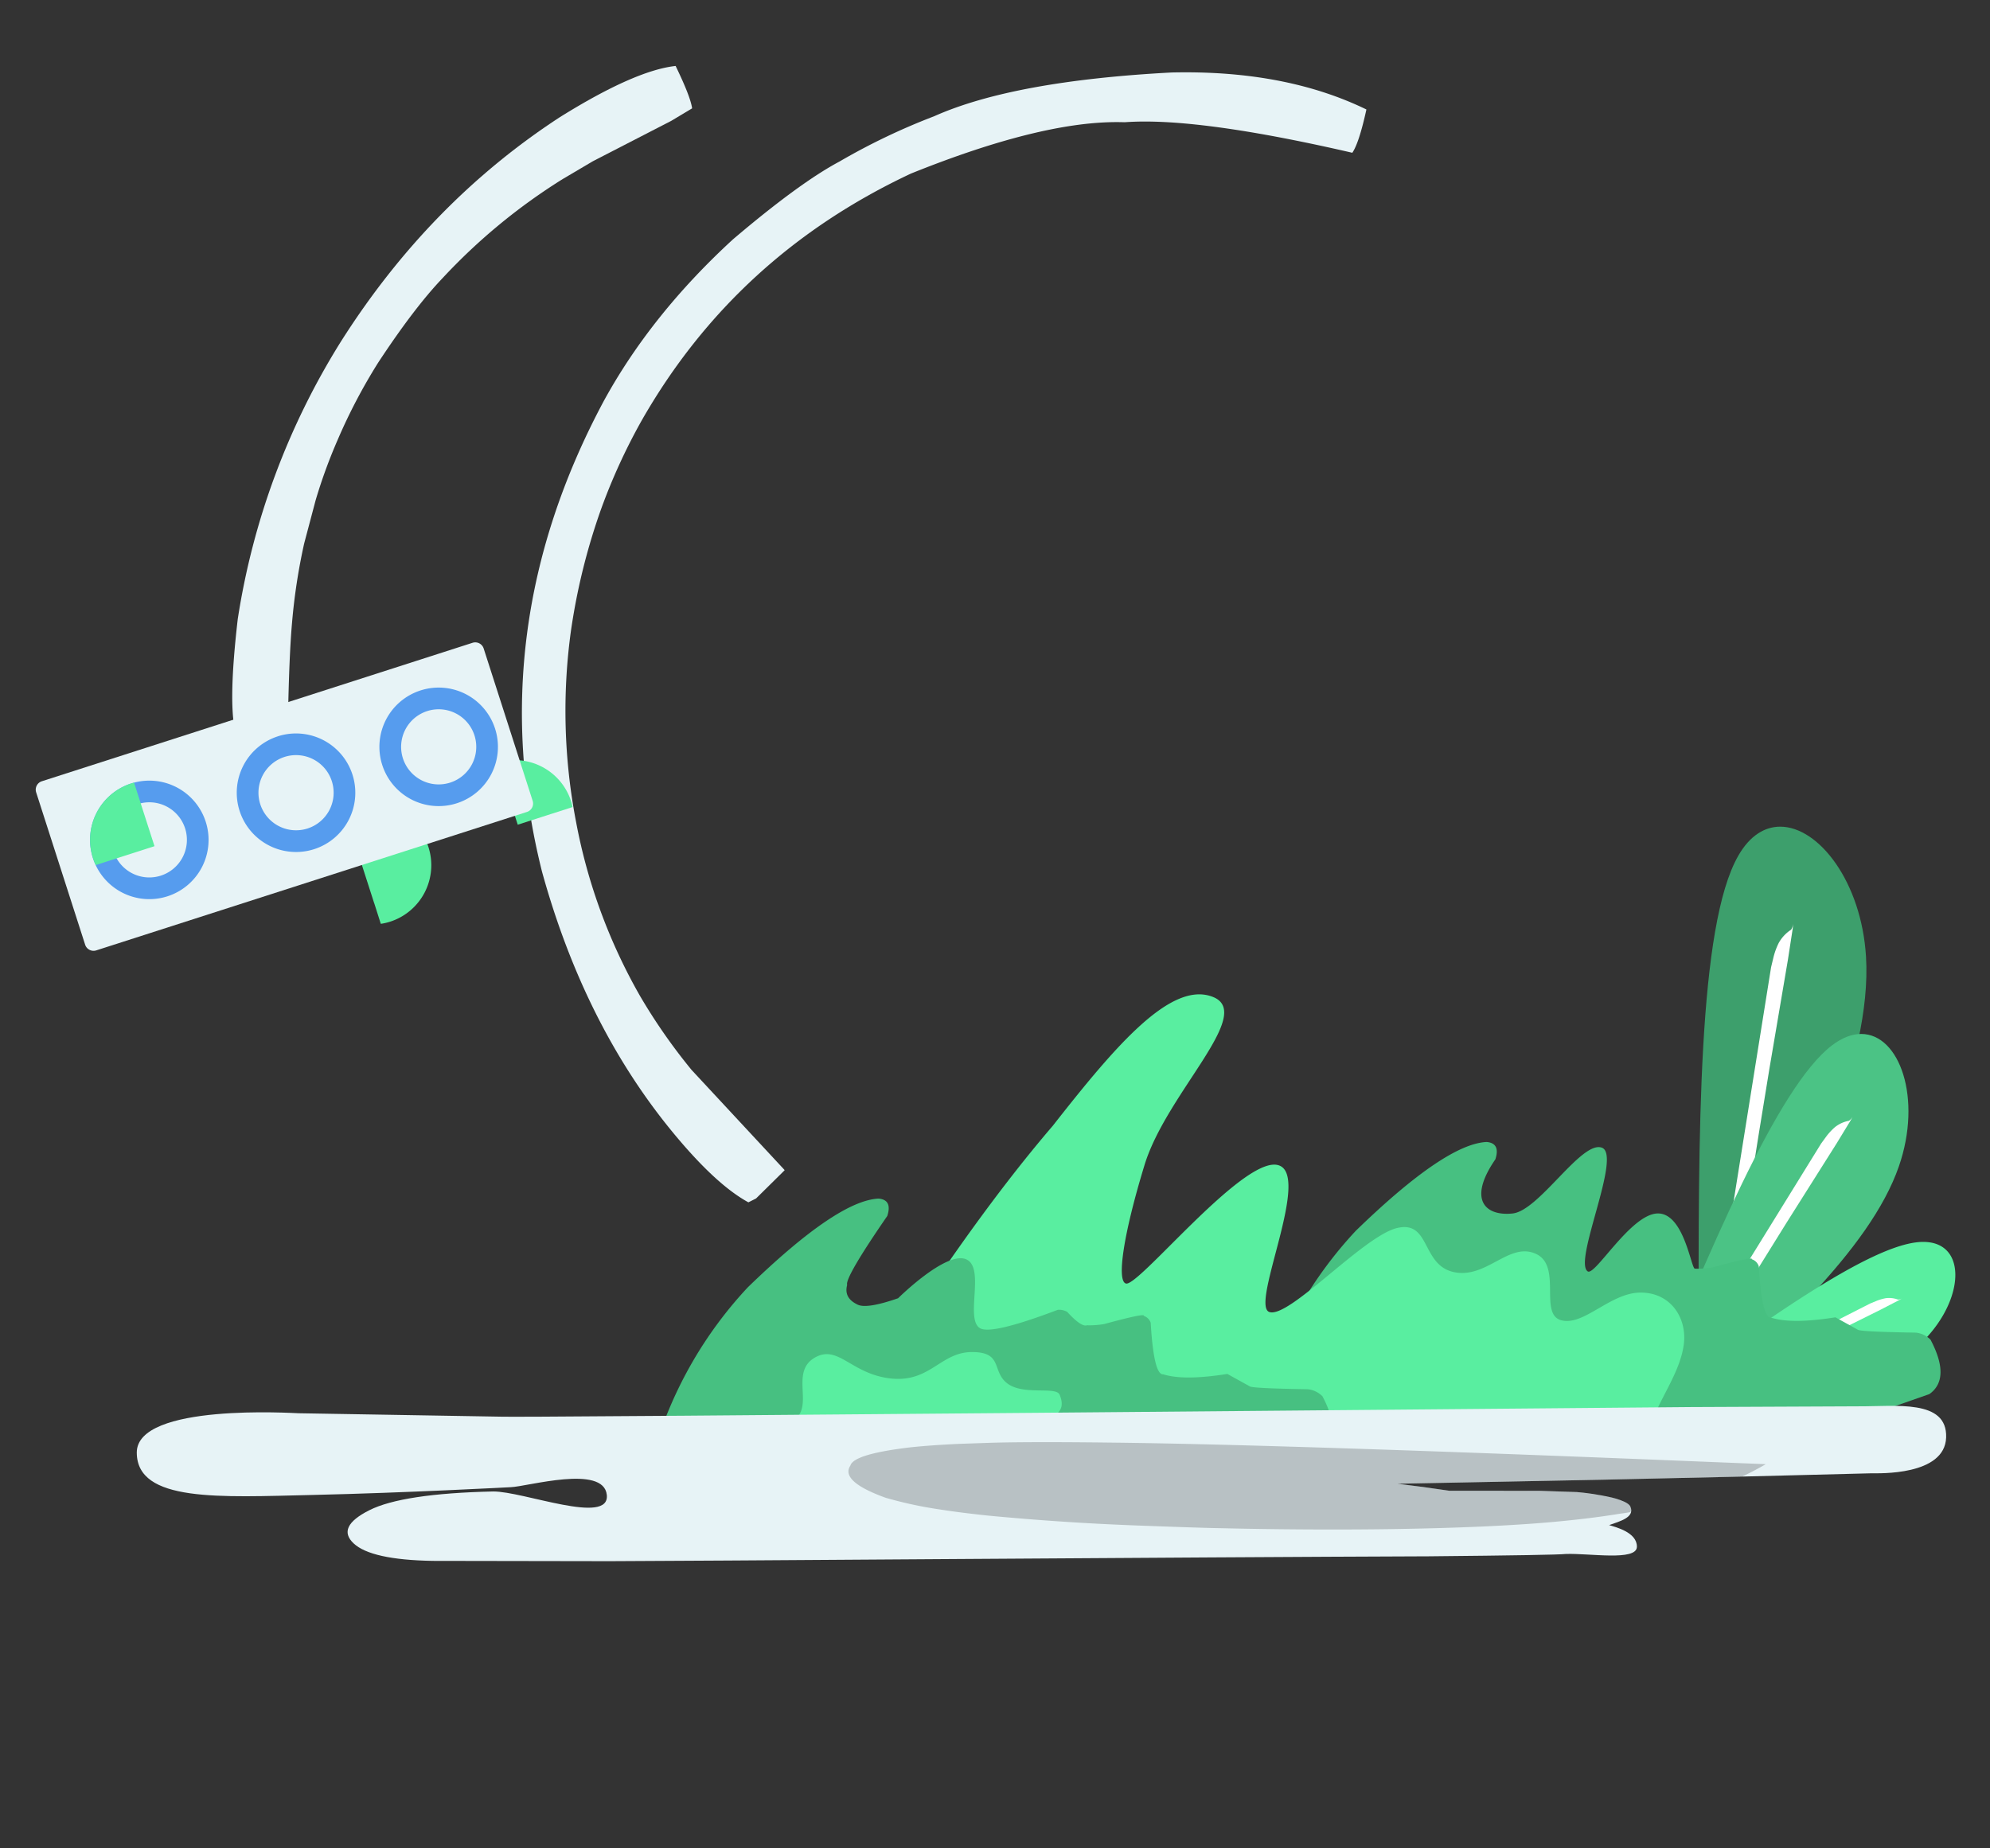 <svg xmlns="http://www.w3.org/2000/svg" xmlns:xlink="http://www.w3.org/1999/xlink" width="576" height="535" viewBox="0 0 576 535">
  <rect x="0" y="0" width="576" height="535" fill="#333333" stroke="none"/>
  <defs>
    <clipPath id="clip-path">
      <rect id="Rectangle_45" data-name="Rectangle 45" width="265.505" height="25.294" fill="none"/>
    </clipPath>
  </defs>
  <g id="Group_351" data-name="Group 351" transform="translate(3625 1454)">
    <rect id="Rectangle_152" data-name="Rectangle 152" width="576" height="535" transform="translate(-3625 -1454)" fill="none"/>
    <g id="Group_346" data-name="Group 346" transform="translate(-3614.656 -1434.906)">
      <g id="Group_231" data-name="Group 231" transform="translate(0)">
        <path id="Path_179" data-name="Path 179" d="M311.068,77.531c-1.314,0-2.628.014-3.964.043q-45.852,2.421-68.835,12.684a187.844,187.844,0,0,0-27.39,13.106q-11.538,6.139-30.818,22.519-23.665,21.726-37.353,46.723-35.471,66.228-17.941,136.263,12.588,45.67,39.331,77.284,11.549,13.681,20.426,18.512l2.221-1.121,8.263-8.163-.093-.157-26.833-28.882a165.735,165.735,0,0,1-14.913-21.4A161.29,161.29,0,0,1,134.638,294.5a169.613,169.613,0,0,1-1.535-54.872,182.47,182.47,0,0,1,8.813-35.739,171.554,171.554,0,0,1,11.749-25.618q27.2-47.63,77.905-71.428,36.992-14.9,59.55-14.9c.793,0,1.571.014,2.343.036,1.807-.129,3.75-.2,5.828-.2q20.869,0,60.036,9.042,1.961-2.882,4.078-12.534-22.112-10.756-52.337-10.756" transform="translate(21.754 -75.689)" fill="#e7f3f6"/>
        <path id="Path_163" data-name="Path 163" d="M177.419,258.534c19.769-41.252,39.538-82.512,37.7-112.787-1.314-21.612-13.641-37.639-24.833-37.639-4.492,0-8.792,2.578-12.127,8.392-11.677,20.333-11.584,80.284-11.477,140.241Z" transform="translate(314.649 112.117)" fill="#3d9f6c"/>
        <path id="Path_164" data-name="Path 164" d="M190.925,112.063l-.157,1.436-1.364,8.863-5.349,31.5-2.671,16.37q-2.218,13.541-7.771,50.7-1.221,7.692-2.164,12.841l-4.285-.721L184.54,124.49l.721-3a20.481,20.481,0,0,1,1.45-3.942,10.756,10.756,0,0,1,3.621-3.907,4.092,4.092,0,0,0,.579-1.578Z" transform="translate(317.756 136.408)" fill="#fff"/>
        <path id="Path_165" data-name="Path 165" d="M172.22,230.961c28.961-25.89,57.929-51.773,66.364-76.106,6.835-19.683.229-38.346-10.9-38.346-2.628,0-5.507,1.036-8.528,3.357-15.791,12.127-35.282,59.157-54.772,106.181Z" transform="translate(300.693 163.722)" fill="#4bc385"/>
        <path id="Path_166" data-name="Path 166" d="M222.88,119.884l-.593,1.078-3.964,6.506L203.846,150.4l-7.435,11.963q-6.16,9.888-22.64,37.2-3.482,5.646-5.892,9.363l-3.128-1.964,49.066-79.42,1.543-2.121a17.846,17.846,0,0,1,2.428-2.614,9.123,9.123,0,0,1,4.107-1.885,3.483,3.483,0,0,0,.971-1.043Z" transform="translate(302.941 184.445)" fill="#fff"/>
        <path id="Path_167" data-name="Path 167" d="M167.568,180.29c29.932-5.528,59.872-11.063,75.441-23.919,14.941-12.334,16.634-31.432,3.007-31.432a15.2,15.2,0,0,0-1.764.1c-15.513,1.685-47.716,25.226-79.927,48.773Z" transform="translate(300.325 215.494)" fill="#59eea0"/>
        <path id="Path_168" data-name="Path 168" d="M238.869,127.4l-.843.471-5.3,2.743-19.033,9.456-9.849,4.985q-8.153,4.1-30.318,15.684-4.617,2.357-7.749,3.864l-1.3-2.578,65.2-33.189,1.9-.786a14.092,14.092,0,0,1,2.685-.771,7.348,7.348,0,0,1,3.521.414,2.721,2.721,0,0,0,1.078-.3Z" transform="translate(301.258 229.448)" fill="#fff"/>
        <path id="Path_169" data-name="Path 169" d="M149,193.331a118.5,118.5,0,0,1,26.89-46.745q25.915-25.154,37.867-25.7,4.028.353,2.521,5.021c-8.221,11.934-2.69,16.516,5.015,15.673s19.9-21.2,25.806-19.045-8.381,33-4.088,35.811c2.114,1.414,12.438-16.569,20.2-16.766s9.758,16.366,10.858,15.98a24.786,24.786,0,0,0,5.007-.357q12.009-3.278,11.427-2.364a3.182,3.182,0,0,1,2.014,2q.889,15.148,3.607,14.913,6,1.9,18.576-.107l6.5,3.6q.718.568,16.762.836a7.006,7.006,0,0,1,4.278,2.05q5.935,11.281-.343,15.741l-16.734,5.856a231.693,231.693,0,0,1-27.218,2.692Z" transform="translate(206.21 190.618)" fill="#47c081"/>
        <path id="Path_170" data-name="Path 170" d="M132.422,233.852q31.775-51.4,57.572-81.462c18.105-23.1,34.248-42.156,46.4-37.31S222.9,142.966,216.57,163.7s-7.964,33.4-5.478,34.3c3.164,1.721,33.482-36.369,43.874-34.3s-7.929,40.5-2.307,42.567S279.9,184.3,289.64,181.972s6.994,10.708,16.443,12.749,15.936-8.786,23.708-5.3.823,17.478,7.38,19.242,14.176-7.985,22.97-8.006,13.551,7.465,12.493,15.136-6.352,14.718-9.152,22a28.109,28.109,0,0,1-9.82,9.613q-18.491,8.228-45.381,2.714Z" transform="translate(104.375 154.446)" fill="#59eea0"/>
        <path id="Path_171" data-name="Path 171" d="M124.358,195.626a118.5,118.5,0,0,1,26.89-46.745q25.915-25.154,37.867-25.7,4.028.354,2.521,5.021-12.331,17.9-11.62,19.983-1,3.717,2.878,5.614,2.55,1.468,11.87-1.771s13.611-13.5,19.512-11.346-.2,17.146,4.093,19.959q3.171,2.121,22.6-5.257a4.79,4.79,0,0,1,2.735.586q4.082,4.467,5.728,3.885a24.361,24.361,0,0,0,5.007-.364q12.009-3.268,11.427-2.357a3.182,3.182,0,0,1,2.014,2q.889,15.148,3.607,14.913,5.989,1.9,18.569-.107l6.506,3.6q.718.568,16.762.836a6.93,6.93,0,0,1,4.278,2.05q5.935,11.281-.343,15.741l-16.734,5.856a231.748,231.748,0,0,1-27.218,2.693Z" transform="translate(54.846 204.714)" fill="#47c081"/>
        <path id="Path_172" data-name="Path 172" d="M127.6,139.26a4.183,4.183,0,0,1,.686-2.185,37.956,37.956,0,0,1,2.914-4.492Z" transform="translate(74.745 262.437)" fill="#59eea0"/>
        <path id="Path_173" data-name="Path 173" d="M187.081,128.472c-9.147,0-12.119,8.892-23.514,7.654s-15.137-9.82-21.841-6.131-1.714,11.852-4.628,16.544a21.067,21.067,0,0,1-6.014,3.807,4.834,4.834,0,0,0-1.243,1.321q-7.221,20.815,55.429,8.863,16.552-2.9,20.262-10.977c1.628-2.221,9.673-1.824,6.938-8.618-.864-2.693-10.238.186-15.044-3.279S196.228,128.472,187.081,128.472Z" transform="translate(83.938 243.846)" fill="#59eea0"/>
        <path id="Path_177" data-name="Path 177" d="M235.569,77.273q-11.8,1.286-33.525,14.834-37.924,24.736-63.471,65.128a212.367,212.367,0,0,0-29.747,80.155q-3.117,26.9-.143,34.375c-.307.193.464.429,2.321.707l11.584.229.043-.15a38.951,38.951,0,0,0,.728-5.864q.321-18.469,1.171-28.133a172.884,172.884,0,0,1,3.514-23.026l3.314-12.5a150.58,150.58,0,0,1,6.442-17.648,161.141,161.141,0,0,1,11.713-22.29q10.424-15.834,18.6-24.4a170.866,170.866,0,0,1,34.775-28.682l8.735-5.157,22.676-11.684,6.042-3.621q-.471-3.4-4.778-12.277" transform="translate(-50.352 -77.273)" fill="#e7f3f6"/>
        <path id="Path_180" data-name="Path 180" d="M598.358,131.6l-48.523.214c-323.6,2.893-338.2,2.857-344.189,2.785l-58.693-.993c-1.328-.014-46.969-3.031-46.914,11.4s23.939,12.863,50.935,12.251,57.315-2.25,57.315-2.25c4.807-.164,26.9-6.65,27.8,2.25s-24.2-1.078-32.909-1.007q-26.236.589-35.839,5.435t-4.528,9.6q5.067,4.746,22.833,5.057,28.722.075,51.38.086c16.805,0,168.652-1.171,237-1.407q36.874-.353,39.617-.678c6.856-.257,20.511,2.133,20.6-2.064s-6.121-5.714-8.035-6.292c3.221-1.15,7.414-2.22,6.186-5.288s-15.456-4.275-15.456-4.275l-10.763-.364q-7.906-.022-23.419-.021h-2.807q-7.435-1.125-14.984-2.028h-.021l59.622-1.171q38.664-.814,77.663-1.857c1.821-.021,21.154.783,21.525-10.378S609.1,131.668,598.358,131.6Z" transform="translate(-70.794 256.431)" fill="#e7f3f6"/>
        <g id="Group_79" data-name="Group 79" transform="translate(235.247 398.4)" opacity="0.204">
          <g id="Group_78" data-name="Group 78">
            <g id="Group_77" data-name="Group 77" clip-path="url(#clip-path)">
              <path id="Path_182" data-name="Path 182" d="M189.417,133.056q-9.792,0-15.905.178l-9.113.307q-8.367.386-14.163,1-16.552,1.95-17.477,5.3-3,4.542,10.2,9.313a117.191,117.191,0,0,0,14.855,3.257q6.321,1.018,14.813,1.907,21.812,2.078,43.3,2.871,19.391.718,23.647.764,8.12.193,16.341.293,8.421.1,16.448.1,7.96,0,15.534-.1,32.321-.45,51.5-2.4,9.1-.91,16.3-2.107c.75-.079,1.693-.229,2.821-.429q1.028-1.907-2.464-3.45l-5.092-1.414L343.1,147.5l-10.763-.357q-7.917-.022-23.419-.021H306.1Q298.68,146,291.142,145.1l59.579-1.178q20.033-.418,40.138-.893,3.728-1.768,6.856-3.6l-19.969-.8Q266.47,134.116,217,133.306q-16.252-.247-27.583-.25" transform="translate(-132.21 -133.051)"/>
            </g>
          </g>
        </g>
        <path id="Path_202" data-name="Path 202" d="M136.522,111.029h0Z" transform="translate(123.022 130.058)" fill="#0a067a"/>
        <path id="Path_213" data-name="Path 213" d="M121.3,106.725l-.507.164.407,1.264.507-.15Z" transform="translate(32.925 103.621)" fill="#e7f3f6"/>
        <path id="Path_215" data-name="Path 215" d="M117.991,106.123l1.921,5.985,3.864,12.006,9.842-3.171h.021l6.006-1.935a13.347,13.347,0,0,0-.429-1.693,17.157,17.157,0,0,0-21.212-11.192Z" transform="translate(15.739 95.54)" fill="#59eea0"/>
        <path id="Path_216" data-name="Path 216" d="M112.466,114.837l3.65,11.342h.014l1.943,6.1a16.988,16.988,0,0,0,2.714-.628,17.17,17.17,0,0,0,11.077-21.59c-.143-.443-.307-.878-.479-1.307l-5.992,1.928-.014.007-.628.2Z" transform="translate(-18.195 116.073)" fill="#59eea0"/>
        <path id="Path_212" data-name="Path 212" d="M104.118,143.782a2.557,2.557,0,0,0-1.65,3.214l14.177,44.1a2.56,2.56,0,0,0,3.221,1.65l124.664-40.081a2.559,2.559,0,0,0,1.65-3.214L232,105.351a2.558,2.558,0,0,0-3.221-1.65l-62.329,20.041Z" transform="translate(-102.346 63.292)" fill="#e7f3f6"/>
        <path id="Path_214" data-name="Path 214" d="M118.376,139.138a10.878,10.878,0,1,1-7.028,13.684,10.894,10.894,0,0,1,7.028-13.684m42.467-13.656a10.881,10.881,0,1,1-7.028,13.684,10.884,10.884,0,0,1,7.028-13.684m41.288-13.27A10.875,10.875,0,1,1,195.11,125.9a10.873,10.873,0,0,1,7.021-13.684m-85.676,20.955a17.153,17.153,0,1,0,21.576,11.077,17.145,17.145,0,0,0-21.576-11.077m42.467-13.655A17.157,17.157,0,1,0,180.5,130.589a17.163,17.163,0,0,0-21.583-11.077m41.288-13.277a17.154,17.154,0,1,0,21.583,11.084,17.143,17.143,0,0,0-21.583-11.084" transform="translate(-88.828 74.55)" fill="#569cee"/>
        <path id="Path_217" data-name="Path 217" d="M116.455,109.5a17.147,17.147,0,0,0-11.077,21.583,16.62,16.62,0,0,0,.807,2.057l6.056-1.95,10.963-3.521-4-12.42-.014.007.021-.007-1.928-5.992c-.264.071-.543.15-.828.243" transform="translate(-88.828 98.206)" fill="#59eea0"/>
      </g>
    </g>
  </g>
</svg>
